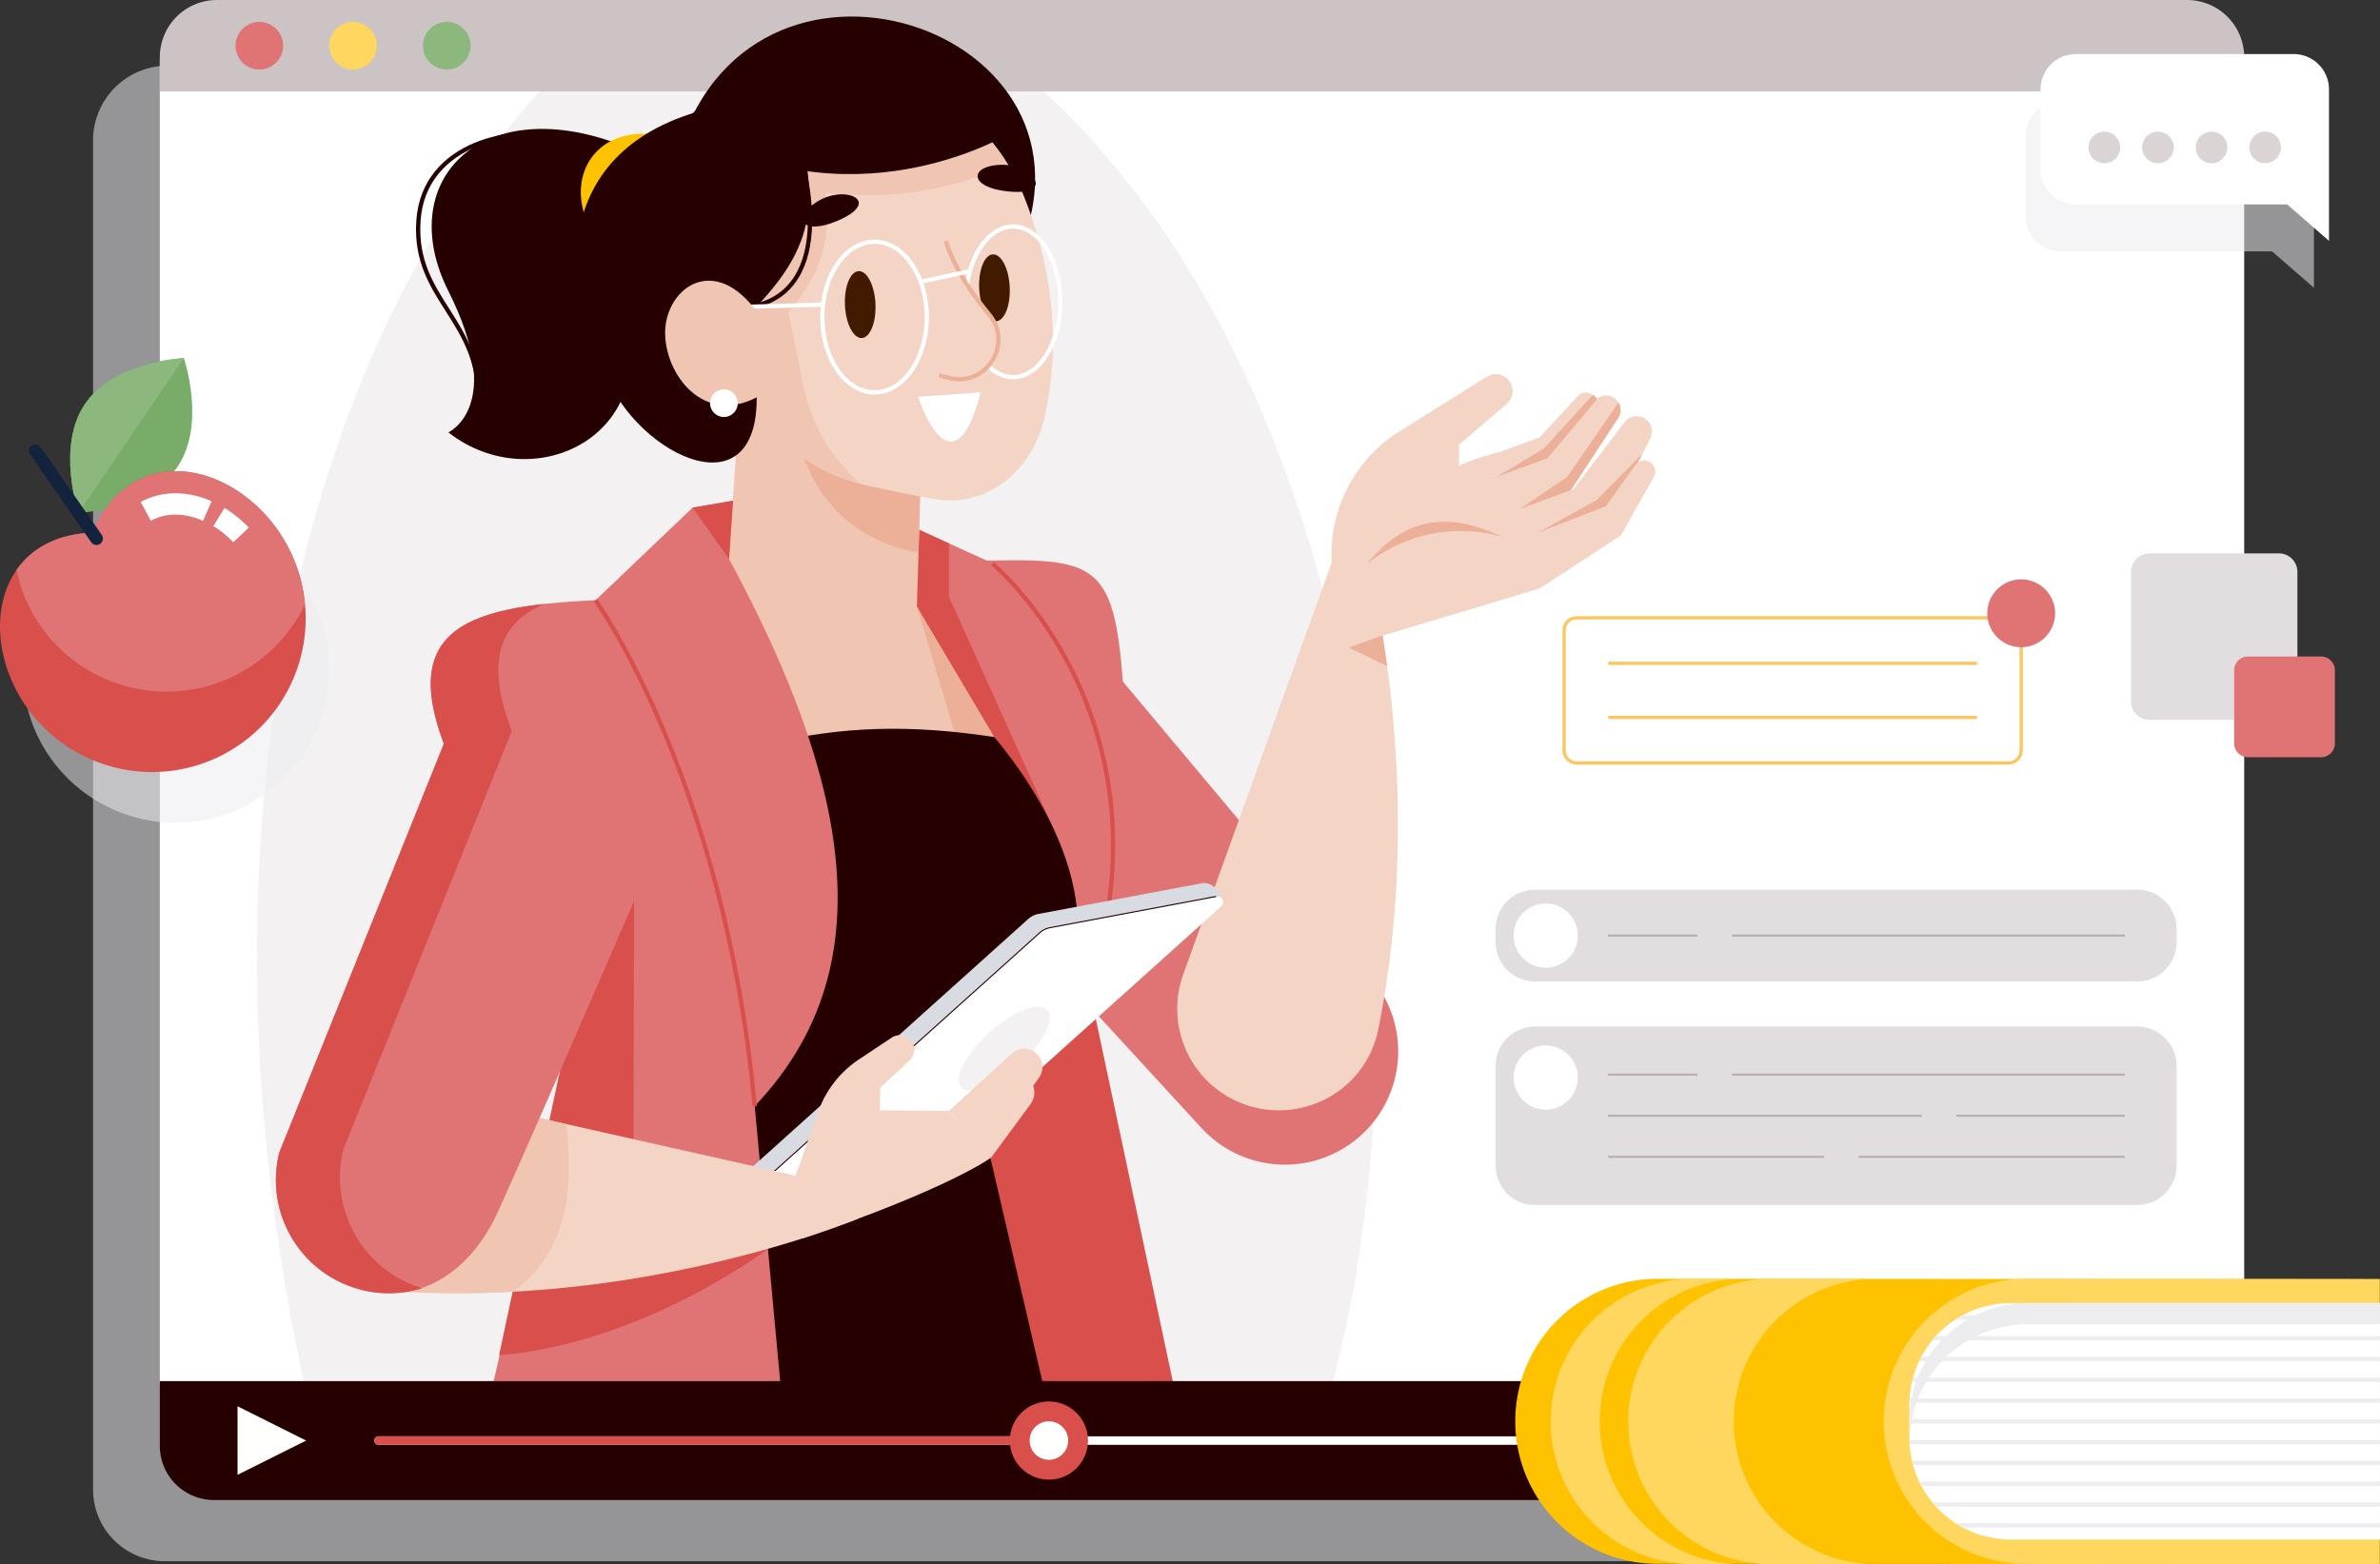 <svg xmlns="http://www.w3.org/2000/svg" xmlns:xlink="http://www.w3.org/1999/xlink" width="557.26" height="366.271" viewBox="0 0 557.26 366.271">
  <rect x="0" y="0" width="557.26" height="366.271" fill="#333333" stroke="none"/>
  <defs>
    <clipPath id="clip-path">
      <rect id="Rectangle_48" data-name="Rectangle 48" width="488.04" height="350.2" fill="none"/>
    </clipPath>
    <clipPath id="clip-path-2">
      <rect id="Rectangle_49" data-name="Rectangle 49" width="27.282" height="69.663" fill="none"/>
    </clipPath>
    <clipPath id="clip-path-3">
      <rect id="Rectangle_52" data-name="Rectangle 52" width="71.556" height="70.442" fill="none"/>
    </clipPath>
    <clipPath id="clip-path-4">
      <path id="Path_258" data-name="Path 258" d="M366.964,301.7a23.719,23.719,0,0,0-23.719,23.719v7.925a23.719,23.719,0,0,0,23.719,23.718h86.449V301.7Z" transform="translate(-343.245 -301.695)" fill="none"/>
    </clipPath>
    <clipPath id="clip-path-5">
      <rect id="Rectangle_50" data-name="Rectangle 50" width="67.537" height="43.732" fill="none"/>
    </clipPath>
  </defs>
  <g id="Group_1916" data-name="Group 1916" transform="translate(-878.001 -2553.359)">
    <g id="Group_20" data-name="Group 20" transform="translate(899.791 2568.738)" opacity="0.53" style="mix-blend-mode: multiply;isolation: isolate">
      <g id="Group_19" data-name="Group 19">
        <g id="Group_18" data-name="Group 18" clip-path="url(#clip-path)">
          <path id="Path_158" data-name="Path 158" d="M504.769,96.735a17.5,17.5,0,0,0-17.5-17.5H34.228a17.5,17.5,0,0,0-17.5,17.5v305.9h0v10a16.8,16.8,0,0,0,16.8,16.8H487.961a16.8,16.8,0,0,0,16.8-16.8v-10h0Z" transform="translate(-16.729 -79.237)" fill="#ededf0"/>
        </g>
      </g>
    </g>
    <path id="Path_159" data-name="Path 159" d="M516.769,81.614V391.635H28.73V81.614A13.377,13.377,0,0,1,42.107,68.237H503.392a13.377,13.377,0,0,1,13.377,13.377" transform="translate(886.692 2486.173)" fill="#fff"/>
    <path id="Path_160" data-name="Path 160" d="M57.971,393.8H297.126c27.2-97.421,8.3-260.951-89.473-323.4H130.975c-68.744,55.382-105.041,180.766-73,323.4" transform="translate(891.975 2486.828)" fill="#f3f1f2"/>
    <path id="Path_161" data-name="Path 161" d="M516.764,80.81v8.027H28.733V80.81a13.377,13.377,0,0,1,13.38-13.38H503.385a13.378,13.378,0,0,1,13.38,13.38" transform="translate(886.693 2485.929)" fill="#cbc3c4"/>
    <path id="Path_162" data-name="Path 162" d="M53.483,76.942a5.571,5.571,0,1,1-5.571-5.57,5.571,5.571,0,0,1,5.571,5.57" transform="translate(890.809 2487.122)" fill="#e07474"/>
    <path id="Path_163" data-name="Path 163" d="M70.328,76.942a5.57,5.57,0,1,1-5.57-5.57,5.57,5.57,0,0,1,5.57,5.57" transform="translate(895.906 2487.122)" fill="#ffd75f"/>
    <path id="Path_164" data-name="Path 164" d="M87.174,76.942a5.57,5.57,0,1,1-5.57-5.57,5.57,5.57,0,0,1,5.57,5.57" transform="translate(901.002 2487.122)" fill="#8cb87d"/>
    <path id="Path_165" data-name="Path 165" d="M271.1,262.206l-68.293-81.515-37.574,44.644,66.06,71.927A26.526,26.526,0,0,0,271.1,262.206" transform="translate(927.988 2520.194)" fill="#e07474"/>
    <path id="Path_166" data-name="Path 166" d="M258.674,278.5a23.505,23.505,0,0,1-16.5,17.886,23.78,23.78,0,0,1-29.139-30.874L247.8,169.062l.04-.133,7.875-2.136s14.857,52.872,2.963,111.71" transform="translate(942.022 2515.989)" fill="#f4d4c5"/>
    <path id="Path_167" data-name="Path 167" d="M292.166,142.1l-6.57,11.06L270.115,162.4V151.661l8.675-3.179,8.909-9.633a2.59,2.59,0,0,1,3.134-.515l.374.21a2.585,2.585,0,0,1,.959,3.555" transform="translate(959.717 2507.285)" fill="#f4d4c5"/>
    <path id="Path_168" data-name="Path 168" d="M299.543,143.8l-11.107,16.929-1.614,2.457-16.7,9.329-7.857-9.587,20.742-9.727,11.06-13.446a3.383,3.383,0,0,1,3.789-1.029,3.332,3.332,0,0,1,1.753,1.473,3.4,3.4,0,0,1-.07,3.6" transform="translate(957.344 2507.434)" fill="#f4d4c5"/>
    <path id="Path_169" data-name="Path 169" d="M296.3,143.406l-11.107,16.929-12.183,4.537,11.363-7.693,12-17.374a3.4,3.4,0,0,1-.07,3.6" transform="translate(960.592 2507.824)" fill="#ecb098"/>
    <path id="Path_170" data-name="Path 170" d="M308.288,145.866a3.458,3.458,0,0,1-.4,1.637l-1.052,2.033-5.658,10.9-6.642,7.647-12.6,14.544-22.448-11.973,30.422-11.294,12.018-15.783a3.582,3.582,0,0,1,6.36,2.291" transform="translate(956.502 2508.568)" fill="#f4d4c5"/>
    <path id="Path_171" data-name="Path 171" d="M300.9,148.993l-4.883,9.4-6.642,7.646-12.838,1.381,13.726-7.624Z" transform="translate(961.662 2510.604)" fill="#ecb098"/>
    <path id="Path_172" data-name="Path 172" d="M276.766,180.221l19.112-12.49,7.685-13.684a2.565,2.565,0,0,0-4.324-2.747l-6.866,9.607-15.831,6.144Z" transform="translate(961.662 2510.977)" fill="#f4d4c5"/>
    <path id="Path_173" data-name="Path 173" d="M281.758,138.66a3.866,3.866,0,0,1-1.356,2.97l-11.2,9.587v12.861l-29.79,14.614a33.858,33.858,0,0,1,15.841-30.59l20.425-12.786a3.953,3.953,0,0,1,5.986,2.5,3.432,3.432,0,0,1,.094.841" transform="translate(950.413 2506.28)" fill="#f4d4c5"/>
    <path id="Path_174" data-name="Path 174" d="M239.407,174.508c13.1-20.28,40.334-26.013,40.334-26.013l8.033,32.295-39.2,11.762Z" transform="translate(950.427 2510.453)" fill="#f4d4c5"/>
    <path id="Path_175" data-name="Path 175" d="M292.523,139.452l-11.574,13.773-11.862,4.366,11.09-6.681,11.341-12.487a2.5,2.5,0,0,1,1.006,1.029" transform="translate(959.406 2507.406)" fill="#ecb098"/>
    <path id="Path_176" data-name="Path 176" d="M277.509,164.788c-12.911-6.039-22.767-4.709-31.8,6.332a35.162,35.162,0,0,1,31.8-6.332" transform="translate(952.334 2514.304)" fill="#ecb098"/>
    <path id="Path_177" data-name="Path 177" d="M250.382,181.661l-7.921,2.851,8.984,4.328Z" transform="translate(951.352 2520.487)" fill="#ecb098"/>
    <path id="Path_178" data-name="Path 178" d="M158.8,222.226l45.754,18.254,24.515,115.383H198.76Z" transform="translate(926.041 2532.759)" fill="#d84f4c"/>
    <path id="Path_179" data-name="Path 179" d="M104.7,258.1c15.188,27.007,30.826,61.452,50.378,77.295a137.186,137.186,0,0,0,13.441,9.824l6.019-13.161,26.85-58.722,7.859-17.184,10.79-23.607,8.482-18.555a31.878,31.878,0,0,0-18.991-43.6,26.307,26.307,0,0,0-3.493-1l-24.231-5.02L134.938,173.1c-.843.124-1.747.343-2.621.529C104,179.9,90.435,189.225,85.353,200.326c-8.763,19.241,6.253,34.629,19.352,57.77" transform="translate(903.031 2515.256)" fill="#f0c5b1"/>
    <path id="Path_180" data-name="Path 180" d="M164.818,176.441l10.164,33.969,12.353,2.252Z" transform="translate(927.862 2518.908)" fill="#ecb098"/>
    <path id="Path_181" data-name="Path 181" d="M217.808,226.809l-12.14,18.548-6.122-10.342-43.374-73.176-2.683-4.52,6.63,3.022,15.643,7.138,8.87,4.038c31.847-.742,30.792,1.732,33.175,55.292" transform="translate(924.435 2513.123)" fill="#e07474"/>
    <path id="Path_182" data-name="Path 182" d="M199.926,234.248l-1,.065-43.374-73.176,3.947-1.5,15.643,7.138v12.5Z" transform="translate(925.058 2513.825)" fill="#d84f4c"/>
    <path id="Path_183" data-name="Path 183" d="M178.418,168.773s43.25,35.959,22.661,99.465" transform="translate(931.977 2516.588)" fill="none" stroke="#d84f4c" stroke-width="1"/>
    <path id="Path_184" data-name="Path 184" d="M176.576,147.947l-1.609,51.434-44.279-10.1,4.758-70.158Z" transform="translate(917.537 2501.569)" fill="#f0c5b1"/>
    <path id="Path_185" data-name="Path 185" d="M172.1,157.1l-.4,16.2c-25.625-4.628-28.322-28.053-28.322-28.053Z" transform="translate(921.375 2509.473)" fill="#ecb098"/>
    <path id="Path_186" data-name="Path 186" d="M198.288,131.527c31.783-54.813-55.051-87.876-75.463-32.846Z" transform="translate(915.158 2486.828)" fill="#260000"/>
    <path id="Path_187" data-name="Path 187" d="M206.668,161.83c-2.683,12-12.961,20.809-24.894,19.141-3.818-.534-10.184-1.855-16.886-3.35a42.441,42.441,0,0,1-32.235-32.9l-4.031-19.848-2.7-11.466A28.172,28.172,0,0,1,141.4,81.515a28.584,28.584,0,0,1,9.037-2.483,48.916,48.916,0,0,1,9.984-.027c1.375.121,2.75.294,4.1.548l.081.013.2.053,2.722.587.04.013a48.946,48.946,0,0,1,13.562,5.566,49.633,49.633,0,0,1,17.032,16.792,48.438,48.438,0,0,1,3.925,7.9c7.008,18.006,8.209,35.145,4.591,51.35" transform="translate(915.875 2489.358)" fill="#f4d4c5"/>
    <path id="Path_188" data-name="Path 188" d="M155.4,108.9c1.936,14.616-3.671,23.666-14.776,34.679,2.509,9.356,3.256,16.444,2.763,21.623a42.412,42.412,0,0,1-10.732-20.649L128.622,124.7l-2.7-11.465A28.146,28.146,0,0,1,127.5,95.683c.374-.12.748-.254,1.108-.361C141.422,82.482,153.8,78.7,164.6,79.4l.2.053,2.724.587.04.013a48.886,48.886,0,0,1,13.561,5.567,49.637,49.637,0,0,1,17.033,16.792A79,79,0,0,1,155.4,108.9" transform="translate(915.875 2489.526)" fill="#f0c5b1"/>
    <path id="Path_189" data-name="Path 189" d="M150.143,153.979,146.1,134.134l-2.688-11.473A28.058,28.058,0,0,1,167.92,88.3a48.986,48.986,0,0,1,9.981-.029c1.381.12,2.743.289,4.1.538l.275.073,2.718.582.048.017c.753.185,1.487.417,2.227.636a50.1,50.1,0,0,0-6.158-4.323,48.936,48.936,0,0,0-13.551-5.575l-.049-.017-2.718-.581-.275-.073c-1.36-.25-2.722-.418-4.1-.539a48.894,48.894,0,0,0-9.981.03A28.059,28.059,0,0,0,125.931,113.4l2.69,11.473,4.039,19.845a42.35,42.35,0,0,0,30.929,32.558,42.385,42.385,0,0,1-13.446-23.3" transform="translate(915.875 2489.359)" fill="#f0c5b1"/>
    <path id="Path_190" data-name="Path 190" d="M121.291,128.588c6.687,16.792,1.575,29.192-7.742,35.226-9.023,5.846-22.01,5.726-32.034-2.149,0,0,13.548-6.113,0-33.076C68.7,103.107,88.722,81.963,121.345,94.15c1.869.694,3.79,1.508,5.74,2.429,0,0-14.991,8.956-5.794,32.008" transform="translate(901.476 2492.94)" fill="#260000"/>
    <g id="Group_23" data-name="Group 23" transform="translate(1001.277 2587.091)" opacity="0.3" style="mix-blend-mode: multiply;isolation: isolate">
      <g id="Group_22" data-name="Group 22">
        <g id="Group_21" data-name="Group 21" clip-path="url(#clip-path-2)">
          <path id="Path_191" data-name="Path 191" d="M116.134,127.765c6.687,16.792,1.575,29.192-7.742,35.226a37.26,37.26,0,0,1-3.083-3.844c-12.8-18.314-19.141-52.419,10.879-65.819,1.869.694,3.79,1.508,5.74,2.429,0,0-14.991,8.956-5.794,32.008" transform="translate(-94.644 -93.327)" fill="#260000"/>
        </g>
      </g>
    </g>
    <path id="Path_192" data-name="Path 192" d="M106.831,113.971l15.547-22.25c-15.267-2.216-21.955,10.8-15.547,22.25" transform="translate(909.586 2493.202)" fill="#ffc200"/>
    <path id="Path_193" data-name="Path 193" d="M145.591,89.065c8.4,21.965,7.762,46.061-16.08,43.842" transform="translate(917.181 2492.474)" fill="none" stroke="#260000" stroke-width="1"/>
    <path id="Path_194" data-name="Path 194" d="M142.948,136.54c13.36-13.248,18.806-23.64,12.649-44.337,0,0-3.8-11.37-26.768-3.209-34.249,12.17-27.913,48.269-14.607,67.311,12.229,17.5,40.78,25.287,28.726-19.765" transform="translate(909.328 2491.561)" fill="#260000"/>
    <path id="Path_195" data-name="Path 195" d="M159.037,123.838c.2,4.327-1.231,7.91-3.2,8s-3.738-3.34-3.941-7.667,1.232-7.91,3.206-8,3.737,3.34,3.94,7.667" transform="translate(923.946 2500.674)" fill="#421a00"/>
    <path id="Path_196" data-name="Path 196" d="M182.915,103.3c-9.2-.9-9.189-5.867-2.046-6.238,7.684-.4,13.488,7.361,2.046,6.238" transform="translate(931.167 2494.889)" fill="#260000"/>
    <path id="Path_197" data-name="Path 197" d="M183.175,120.825c.2,4.327-1.231,7.91-3.206,8s-3.737-3.34-3.94-7.667,1.232-7.909,3.206-8,3.737,3.34,3.94,7.667" transform="translate(931.248 2499.763)" fill="#421a00"/>
    <path id="Path_198" data-name="Path 198" d="M173.6,125.784c0,9.736,4.957,17.63,11.073,17.63s11.074-7.893,11.074-17.63-4.957-17.63-11.074-17.63S173.6,116.047,173.6,125.784Z" transform="translate(930.52 2498.249)" fill="none" stroke="#fff" stroke-width="1"/>
    <path id="Path_199" data-name="Path 199" d="M170.316,110.755c2.8,7.913,6.716,12.9,10.308,17.324,5.6,6.9-.9,16.949-9.507,14.732l-2.3-.593" transform="translate(929.071 2499.036)" fill="#f4d4c5"/>
    <path id="Path_200" data-name="Path 200" d="M170.316,110.755c2.8,7.913,6.716,12.9,10.308,17.324,5.6,6.9-.9,16.949-9.507,14.732l-2.3-.593" transform="translate(929.071 2499.036)" fill="none" stroke="#ecb098" stroke-width="1"/>
    <path id="Path_201" data-name="Path 201" d="M152.521,108.525c-8.487,3.656-10.881-.7-4.806-4.473,6.533-4.063,15.366-.074,4.806,4.473" transform="translate(921.663 2496.498)" fill="#260000"/>
    <path id="Path_202" data-name="Path 202" d="M122.578,94.188c38.834,24.519,75.907,2.475,75.907,2.475s-36.127-45.987-75.907-2.475" transform="translate(915.083 2488.362)" fill="#260000"/>
    <path id="Path_203" data-name="Path 203" d="M179.674,137.964l-14.64,1.046c5.188,14.321,10.906,13.966,14.64-1.046" transform="translate(927.927 2507.268)" fill="#fff"/>
    <path id="Path_204" data-name="Path 204" d="M101.818,349.422H216l-24.61-105.906-78.755,8.674Z" transform="translate(908.803 2539.2)" fill="#260000"/>
    <path id="Path_205" data-name="Path 205" d="M88.056,226.175c15.187,27.007,45.866,83.066,65.418,98.909,4.429.468,7.142.624,7.142.624l12.318-3.961,26.852-58.722,7.858-17.184-1.468-45.461c-39.512-5.956-62.476,1.581-118.12,25.8" transform="translate(904.639 2525.563)" fill="#260000"/>
    <path id="Path_206" data-name="Path 206" d="M183.6,199.929c29.566,35.7,27.891,74.119-20.946,78.3Z" transform="translate(927.209 2526.014)" fill="#260000"/>
    <path id="Path_207" data-name="Path 207" d="M148.277,251.326l9.279,100.3H86.642L113.23,236.24Z" transform="translate(904.212 2536.999)" fill="#e07474"/>
    <path id="Path_208" data-name="Path 208" d="M116.018,180.75l22.724-21.682,9.459-1.626-.925,13.653c37.766,69.818,34.016,114.264-14.9,144.832,0,0-35.163-66.753-48.033-92.819-17.471-35.384,0-40.92,31.672-42.358" transform="translate(901.424 2513.16)" fill="#e07474"/>
    <path id="Path_209" data-name="Path 209" d="M124.5,159.069l8.534,12.028.926-13.653Z" transform="translate(915.665 2513.161)" fill="#d84f4c"/>
    <path id="Path_210" data-name="Path 210" d="M121.352,215.624l-.181,84.545,31.494,14.862S123.524,337.2,89.71,339.946l15.87-74.116Z" transform="translate(905.14 2530.762)" fill="#d84f4c"/>
    <path id="Path_211" data-name="Path 211" d="M241.587,226.247l-38.163,7.164a5,5,0,0,0-2.421,1.2l-69.231,62.226a1.357,1.357,0,0,0,1.158,2.342l38.907-7.309a5,5,0,0,0,2.42-1.2l72.187-60.65-1.19-2.08a3.486,3.486,0,0,0-3.667-1.693" transform="translate(917.727 2533.958)" fill="#d8dce2"/>
    <path id="Path_212" data-name="Path 212" d="M244.409,228.594,205.5,235.9a5.01,5.01,0,0,0-2.42,1.2l-69.231,62.226a1.357,1.357,0,0,0,1.158,2.343l38.905-7.309a5,5,0,0,0,2.421-1.2l69.231-62.224a1.357,1.357,0,0,0-1.158-2.343" transform="translate(918.356 2534.678)" fill="#fff"/>
    <path id="Path_213" data-name="Path 213" d="M190.639,257.587c-4.1,5.4-10.849,10.076-15.062,10.439s-4.3-3.724-.2-9.127,10.849-10.076,15.062-10.438,4.3,3.724.2,9.127" transform="translate(930.143 2540.689)" fill="#f3f1f2"/>
    <path id="Path_214" data-name="Path 214" d="M244.409,228.588,205.5,235.9a5.01,5.01,0,0,0-2.42,1.2l-69.231,62.226a1.357,1.357,0,0,0,1.158,2.343l38.905-7.309a5,5,0,0,0,2.421-1.2" transform="translate(918.356 2534.684)" fill="none" stroke="#260000" stroke-width="0.25"/>
    <path id="Path_215" data-name="Path 215" d="M184.872,293.677s-34.718,14.6-80.623,17.059c-2.148.12-4.324.214-6.527.267a222.316,222.316,0,0,1-23.332-.534,23.781,23.781,0,1,1,7.221-46.892l23.693,5.339,14.6,3.284,61.869,13.923Z" transform="translate(893.916 2545.091)" fill="#f4d4c5"/>
    <path id="Path_216" data-name="Path 216" d="M104.25,310.735c-2.149.12-4.324.214-6.527.267a222.308,222.308,0,0,1-23.332-.534,23.78,23.78,0,1,1,7.221-46.891l35.093,7.9c2.036,18.344-1.161,30.83-12.455,39.256" transform="translate(893.916 2545.092)" fill="#f0c5b1"/>
    <path id="Path_217" data-name="Path 217" d="M145.268,297.724C179.589,286.1,189.4,278.8,189.4,278.8l-34.264-14.074-14.049,23.44Z" transform="translate(920.682 2545.617)" fill="#f4d4c5"/>
    <path id="Path_218" data-name="Path 218" d="M181.553,280.11l9.215-12.539a4.5,4.5,0,0,0-6.643-6.01l-17.1,15.422Z" transform="translate(928.529 2544.308)" fill="#f4d4c5"/>
    <path id="Path_219" data-name="Path 219" d="M156.628,267.037l18.179.139,8.885,9.309L161.6,282.773Z" transform="translate(925.384 2546.316)" fill="#f4d4c5"/>
    <path id="Path_220" data-name="Path 220" d="M179.47,279.835l12.211-17.1a4.281,4.281,0,0,0-6.369-5.649l-14.726,13.442Z" transform="translate(929.607 2542.966)" fill="#f4d4c5"/>
    <path id="Path_221" data-name="Path 221" d="M142.4,288.692l6.106-17.269a24.485,24.485,0,0,1,9.521-12.22l7.626-5.073a3.4,3.4,0,0,1,4.208,5.325l-6.832,6.369-.4,16.982Z" transform="translate(921.08 2542.238)" fill="#f4d4c5"/>
    <path id="Path_222" data-name="Path 222" d="M101.619,313.918c13.079-28.951,50.938-116.932,50.938-116.932l-57.972-6.642L50.4,300.117A26.526,26.526,0,0,0,76.12,333.08c11.819.007,20.632-8.391,25.5-19.162" transform="translate(893.005 2523.114)" fill="#e07474"/>
    <path id="Path_223" data-name="Path 223" d="M107.055,175.337s30.217,42.224,37.272,118.468" transform="translate(910.387 2518.574)" fill="none" stroke="#d84f4c" stroke-width="1"/>
    <ellipse id="Ellipse_18" data-name="Ellipse 18" cx="12.237" cy="17.63" rx="12.237" ry="17.63" transform="translate(1070.533 2609.972)" fill="none" stroke="#fff" stroke-width="1"/>
    <line id="Line_17" data-name="Line 17" y1="2.483" x2="11.508" transform="translate(1093.578 2616.844)" fill="none" stroke="#fff" stroke-width="1"/>
    <line id="Line_18" data-name="Line 18" x1="24.011" y2="0.701" transform="translate(1046.691 2624.68)" fill="none" stroke="#fff" stroke-width="1"/>
    <path id="Path_224" data-name="Path 224" d="M145.473,133.019c-9.941-22.189-23.472-16.24-25.632-5.721-2.036,9.911,7.448,25.415,21.579,17.695Z" transform="translate(914.172 2501.196)" fill="#f0c5b1"/>
    <path id="Path_225" data-name="Path 225" d="M134.119,140.655a3.239,3.239,0,1,1-3.238-3.238,3.238,3.238,0,0,1,3.238,3.238" transform="translate(916.615 2507.102)" fill="#fff"/>
    <path id="Path_226" data-name="Path 226" d="M65.406,303.7l39.409-97.914c-6.36-16.872-2.668-25.376,7.637-29.776-21.307,2.341-32.38,9.241-23.525,32.731L50.4,304.453a26.481,26.481,0,0,0,33.425,31.8A27.157,27.157,0,0,1,65.406,303.7" transform="translate(893.005 2518.777)" fill="#d84f4c"/>
    <path id="Path_227" data-name="Path 227" d="M89.261,155.026c1-20.094-15.234-24.5-14.031-43.146S98.281,89.429,108.3,92.636" transform="translate(900.74 2493.246)" fill="none" stroke="#260000" stroke-width="1"/>
    <path id="Path_228" data-name="Path 228" d="M504.082,343.568H41.415a12.682,12.682,0,0,1-12.683-12.681V315.715H516.765v15.172a12.683,12.683,0,0,1-12.683,12.681" transform="translate(886.692 2561.042)" fill="#260000"/>
    <path id="Path_229" data-name="Path 229" d="M58.76,328.271,42.7,336.3V320.243Z" transform="translate(890.919 2562.412)" fill="#fffffd"/>
    <line id="Line_19" data-name="Line 19" x2="381.452" transform="translate(966.647 2890.684)" fill="none" stroke="#fffffd" stroke-linecap="round" stroke-linejoin="round" stroke-width="2"/>
    <line id="Line_20" data-name="Line 20" x2="156.947" transform="translate(966.647 2890.684)" fill="none" stroke="#d84f4c" stroke-linecap="round" stroke-linejoin="round" stroke-width="2"/>
    <path id="Path_230" data-name="Path 230" d="M199.825,328.532a9.148,9.148,0,1,1-9.148-9.149,9.148,9.148,0,0,1,9.148,9.149" transform="translate(932.917 2562.152)" fill="#d84f4c"/>
    <path id="Path_231" data-name="Path 231" d="M194.105,327.454a4.507,4.507,0,1,1-4.507-4.507,4.507,4.507,0,0,1,4.507,4.507" transform="translate(933.996 2563.23)" fill="#fffffd"/>
    <line id="Line_21" data-name="Line 21" x2="11.698" transform="translate(1357.828 2890.684)" fill="none" stroke="#fffffd" stroke-width="4"/>
    <line id="Line_22" data-name="Line 22" x2="11.698" transform="translate(1375.496 2890.684)" fill="none" stroke="#fffffd" stroke-width="4"/>
    <path id="Path_238" data-name="Path 238" d="M417.709,205.879H387.4a4.332,4.332,0,0,1-4.331-4.332v-30.3a4.332,4.332,0,0,1,4.331-4.332h30.3a4.332,4.332,0,0,1,4.332,4.332v30.3a4.332,4.332,0,0,1-4.332,4.332" transform="translate(993.89 2516.025)" fill="#e2ddde"/>
    <path id="Path_239" data-name="Path 239" d="M421.965,209.038H404.85a3.235,3.235,0,0,1-3.234-3.234V188.688a3.235,3.235,0,0,1,3.234-3.234h17.115a3.235,3.235,0,0,1,3.234,3.234V205.8a3.235,3.235,0,0,1-3.234,3.234" transform="translate(999.5 2521.635)" fill="#e07474"/>
    <path id="Rectangle_51" data-name="Rectangle 51" d="M2.92,0H104.1a2.92,2.92,0,0,1,2.92,2.92V31.045a2.921,2.921,0,0,1-2.921,2.921H2.92A2.92,2.92,0,0,1,0,31.046V2.92A2.92,2.92,0,0,1,2.92,0Z" transform="translate(1244.225 2698.032)" fill="none" stroke="#ffc55c" stroke-width="0.75"/>
    <line id="Line_23" data-name="Line 23" x2="86.372" transform="translate(1254.55 2708.688)" fill="none" stroke="#ffc55c" stroke-width="0.75"/>
    <line id="Line_24" data-name="Line 24" x2="86.372" transform="translate(1254.55 2721.342)" fill="none" stroke="#ffc55c" stroke-width="0.75"/>
    <path id="Path_240" data-name="Path 240" d="M373.118,179.529a7.943,7.943,0,1,1-7.943-7.943,7.943,7.943,0,0,1,7.943,7.943" transform="translate(986.073 2517.439)" fill="#e07474"/>
    <path id="Path_241" data-name="Path 241" d="M419.1,248.861H278.056a9.2,9.2,0,0,1-9.2-9.2v-3.074a9.2,9.2,0,0,1,9.2-9.2H419.1a9.2,9.2,0,0,1,9.2,9.2v3.074a9.2,9.2,0,0,1-9.2,9.2" transform="translate(959.335 2534.318)" fill="#e2ddde"/>
    <path id="Path_242" data-name="Path 242" d="M419.1,293.751H278.056a9.2,9.2,0,0,1-9.2-9.2V261.184a9.2,9.2,0,0,1,9.2-9.2H419.1a9.2,9.2,0,0,1,9.2,9.2v23.363a9.2,9.2,0,0,1-9.2,9.2" transform="translate(959.335 2541.761)" fill="#e2ddde"/>
    <path id="Path_243" data-name="Path 243" d="M287.122,237.372a7.519,7.519,0,1,1-7.518-7.518,7.518,7.518,0,0,1,7.518,7.518" transform="translate(960.313 2535.067)" fill="#fff"/>
    <path id="Path_244" data-name="Path 244" d="M287.122,262.889a7.519,7.519,0,1,1-7.518-7.518,7.518,7.518,0,0,1,7.518,7.518" transform="translate(960.313 2542.787)" fill="#fff"/>
    <line id="Line_25" data-name="Line 25" x2="91.951" transform="translate(1283.545 2772.439)" fill="none" stroke="#baaeaf" stroke-width="0.5"/>
    <line id="Line_26" data-name="Line 26" x2="20.96" transform="translate(1254.501 2772.439)" fill="none" stroke="#baaeaf" stroke-width="0.5"/>
    <line id="Line_27" data-name="Line 27" x2="91.951" transform="translate(1283.545 2805.01)" fill="none" stroke="#baaeaf" stroke-width="0.5"/>
    <line id="Line_28" data-name="Line 28" x2="20.96" transform="translate(1254.501 2805.01)" fill="none" stroke="#baaeaf" stroke-width="0.5"/>
    <line id="Line_29" data-name="Line 29" x2="39.43" transform="translate(1336.065 2814.626)" fill="none" stroke="#baaeaf" stroke-width="0.5"/>
    <line id="Line_30" data-name="Line 30" x2="73.481" transform="translate(1254.501 2814.626)" fill="none" stroke="#baaeaf" stroke-width="0.5"/>
    <line id="Line_31" data-name="Line 31" x2="62.346" transform="translate(1313.151 2824.242)" fill="none" stroke="#baaeaf" stroke-width="0.5"/>
    <line id="Line_32" data-name="Line 32" x2="50.567" transform="translate(1254.501 2824.242)" fill="none" stroke="#baaeaf" stroke-width="0.5"/>
    <g id="Group_29" data-name="Group 29" transform="translate(883.564 2675.581)" opacity="0.53" style="mix-blend-mode: multiply;isolation: isolate">
      <g id="Group_28" data-name="Group 28">
        <g id="Group_27" data-name="Group 27" clip-path="url(#clip-path-3)">
          <path id="Path_245" data-name="Path 245" d="M69.394,175.2a35.962,35.962,0,0,1-59.031,41.092C3.2,206,2.2,192.842,8.179,184.341c3.48-4.983,9.34-8.366,17.726-8.679C35.064,154.3,58.044,158.9,69.394,175.2" transform="translate(-4.272 -161.264)" fill="#ededf0"/>
        </g>
      </g>
    </g>
    <path id="Path_246" data-name="Path 246" d="M39.231,131.808s5.309,15.47-1.5,25.475-23.145,10.765-23.145,10.765-5.309-15.471,1.49-25.487,23.152-10.754,23.152-10.754" transform="translate(881.816 2505.405)" fill="#79ac68"/>
    <path id="Path_247" data-name="Path 247" d="M39.231,131.808l-24.643,36.24s-5.309-15.471,1.49-25.487,23.152-10.754,23.152-10.754" transform="translate(881.816 2505.405)" fill="#8cb87d"/>
    <path id="Path_248" data-name="Path 248" d="M65.122,166.075A35.962,35.962,0,0,1,6.092,207.167c-7.164-10.291-8.159-23.451-2.184-31.952,3.48-4.983,9.34-8.366,17.726-8.679,9.158-21.361,32.139-16.766,43.489-.461" transform="translate(878 2511.556)" fill="#d84f4c"/>
    <path id="Path_249" data-name="Path 249" d="M64.215,166.075a35.646,35.646,0,0,1,6.282,17.24,35.948,35.948,0,0,1-61.94,5.026A34.058,34.058,0,0,1,3,175.215c3.48-4.983,9.34-8.366,17.726-8.679,9.158-21.361,32.139-16.766,43.489-.461" transform="translate(878.908 2511.556)" fill="#e07474"/>
    <path id="Path_250" data-name="Path 250" d="M39.354,160.378a25.5,25.5,0,0,1,5.18,4.2" transform="translate(889.906 2514.048)" fill="none" stroke="#fff" stroke-width="5"/>
    <path id="Path_251" data-name="Path 251" d="M26.2,159.755c4.409-2.385,9.609-2.191,14.422-.079" transform="translate(885.927 2513.338)" fill="none" stroke="#fff" stroke-width="5"/>
    <line id="Line_33" data-name="Line 33" x1="14.295" y1="20.537" transform="translate(886.298 2658.937)" fill="none" stroke="#13233d" stroke-linecap="round" stroke-linejoin="round" stroke-width="3"/>
    <path id="Path_252" data-name="Path 252" d="M474.772,297.4l-169.012-.078a33.376,33.376,0,1,0,0,66.752l169.012.077Z" transform="translate(960.404 2555.478)" fill="#ffc200"/>
    <path id="Path_253" data-name="Path 253" d="M454.735,297.4l-82.743-.078a33.376,33.376,0,0,0,0,66.752l82.743.077Z" transform="translate(980.441 2555.478)" fill="#ffd75f"/>
    <path id="Path_254" data-name="Path 254" d="M453.413,301.7H366.964a23.719,23.719,0,0,0-23.719,23.719v7.925a23.719,23.719,0,0,0,23.719,23.719h86.449Z" transform="translate(981.841 2556.801)" fill="#fff"/>
    <path id="Path_255" data-name="Path 255" d="M370.924,301.689a27.686,27.686,0,0,0-27.681,27.681v.014c0,.843.051,1.674.125,2.5a27.677,27.677,0,0,1,27.556-25.217h82.5v-4.976Z" transform="translate(981.841 2556.799)" fill="#ededf0"/>
    <path id="Path_256" data-name="Path 256" d="M327.182,354.349a33.327,33.327,0,0,0,23.641,9.8H326.1a33.406,33.406,0,0,1,0-66.812h24.721a33.409,33.409,0,0,0-23.641,57.013" transform="translate(966.549 2555.482)" fill="#ffd75f"/>
    <path id="Path_257" data-name="Path 257" d="M300.028,354.355a33.142,33.142,0,0,0,23.607,9.79H312.158a33.4,33.4,0,1,1,0-66.808h11.477a33.385,33.385,0,0,0-23.607,57.018" transform="translate(962.329 2555.482)" fill="#ffd75f"/>
    <g id="Group_33" data-name="Group 33" transform="translate(1325.086 2858.496)">
      <g id="Group_32" data-name="Group 32" clip-path="url(#clip-path-4)">
        <line id="Line_34" data-name="Line 34" x1="113.726" transform="translate(-3.552 3.347)" fill="none" stroke="#ededf0" stroke-width="1"/>
        <line id="Line_35" data-name="Line 35" x1="113.726" transform="translate(-3.552 8.217)" fill="none" stroke="#ededf0" stroke-width="1"/>
        <line id="Line_36" data-name="Line 36" x1="113.726" transform="translate(-3.552 13.086)" fill="none" stroke="#ededf0" stroke-width="1"/>
        <line id="Line_37" data-name="Line 37" x1="113.726" transform="translate(-3.552 17.956)" fill="none" stroke="#ededf0" stroke-width="1"/>
        <line id="Line_38" data-name="Line 38" x1="113.726" transform="translate(-3.552 22.825)" fill="none" stroke="#ededf0" stroke-width="1"/>
        <line id="Line_39" data-name="Line 39" x1="113.726" transform="translate(-3.552 27.695)" fill="none" stroke="#ededf0" stroke-width="1"/>
        <line id="Line_40" data-name="Line 40" x1="113.726" transform="translate(-3.552 32.564)" fill="none" stroke="#ededf0" stroke-width="1"/>
        <line id="Line_41" data-name="Line 41" x1="113.726" transform="translate(-3.552 37.434)" fill="none" stroke="#ededf0" stroke-width="1"/>
        <line id="Line_42" data-name="Line 42" x1="113.726" transform="translate(-3.552 42.303)" fill="none" stroke="#ededf0" stroke-width="1"/>
        <line id="Line_43" data-name="Line 43" x1="113.726" transform="translate(-3.552 47.173)" fill="none" stroke="#ededf0" stroke-width="1"/>
        <line id="Line_44" data-name="Line 44" x1="113.726" transform="translate(-3.552 52.043)" fill="none" stroke="#ededf0" stroke-width="1"/>
      </g>
    </g>
    <g id="Group_41" data-name="Group 41" transform="translate(1352.253 2577.019)" opacity="0.53" style="mix-blend-mode: multiply;isolation: isolate">
      <g id="Group_25" data-name="Group 25">
        <g id="Group_24" data-name="Group 24" clip-path="url(#clip-path-5)">
          <path id="Path_232" data-name="Path 232" d="M123.946,4.668H72.959a8.276,8.276,0,0,0-8.275,8.275V31.6a8.275,8.275,0,0,0,8.275,8.275h49.465l9.8,8.524V12.943a8.275,8.275,0,0,0-8.275-8.275" transform="translate(-64.684 -4.668)" fill="#ededf0"/>
        </g>
      </g>
    </g>
    <g id="Group_1915" data-name="Group 1915" transform="translate(516 3.525)">
      <path id="Path_263" data-name="Path 263" d="M128.615,0H77.628a8.276,8.276,0,0,0-8.275,8.275V26.933a8.275,8.275,0,0,0,8.275,8.275h49.465l9.8,8.524V8.275A8.276,8.276,0,0,0,128.615,0" transform="translate(770.426 2562.494)" fill="#fff"/>
      <path id="Path_264" data-name="Path 264" d="M91.637,27.753a3.7,3.7,0,1,1-3.7-3.7,3.7,3.7,0,0,1,3.7,3.7" transform="translate(766.783 2556.606)" fill="#dad4d5"/>
      <path id="Path_265" data-name="Path 265" d="M108.256,27.753a3.7,3.7,0,1,1-3.7-3.7,3.7,3.7,0,0,1,3.7,3.7" transform="translate(762.715 2556.606)" fill="#dad4d5"/>
      <path id="Path_266" data-name="Path 266" d="M124.874,27.753a3.7,3.7,0,1,1-3.7-3.7,3.7,3.7,0,0,1,3.7,3.7" transform="translate(758.648 2556.606)" fill="#dad4d5"/>
      <path id="Path_267" data-name="Path 267" d="M141.492,27.753a3.7,3.7,0,1,1-3.7-3.7,3.7,3.7,0,0,1,3.7,3.7" transform="translate(754.58 2556.606)" fill="#dad4d5"/>
    </g>
  </g>
</svg>
